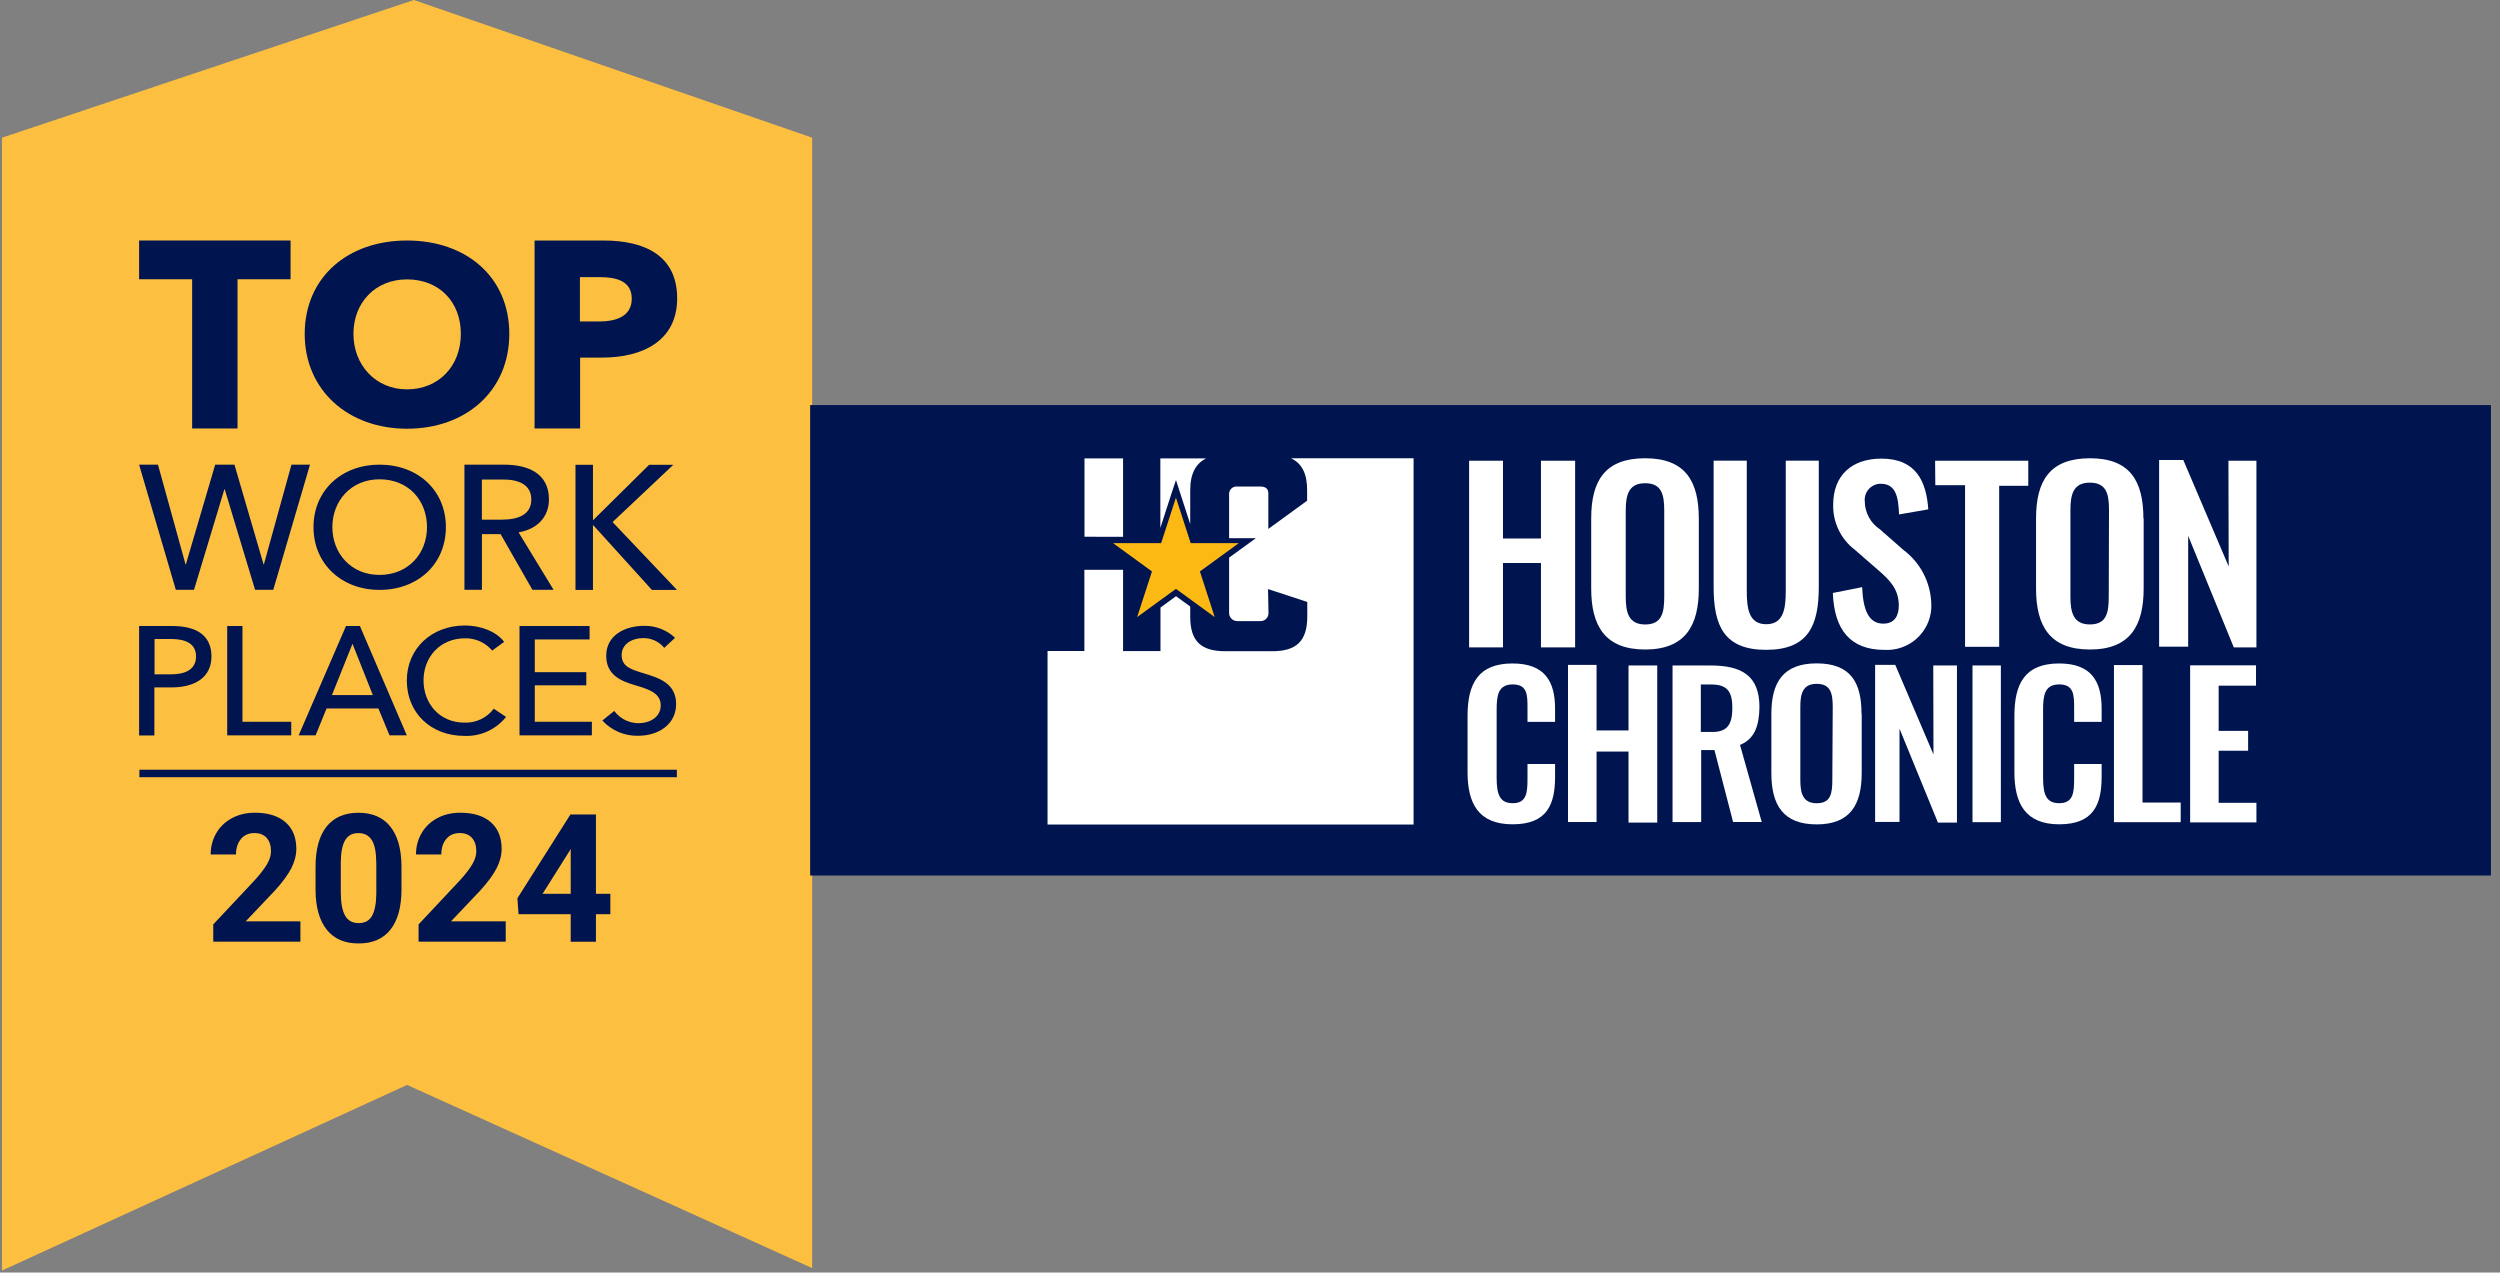 <?xml version="1.0" encoding="UTF-8"?><svg id="_2024" xmlns="http://www.w3.org/2000/svg" xmlns:xlink="http://www.w3.org/1999/xlink" viewBox="0 0 611 311"><rect x="0" y="0" width="611" height="311" fill="#808080" stroke="none"/><defs><clipPath id="clippath"><rect x="256" y="112" width="295.47" height="89.5" style="fill:none;"/></clipPath></defs><path d="M101.14,0L.49,33.65v276.87l99-45.36,99,44.76V33.65L101.14,0Z" style="fill:#fdbf3f; fill-rule:evenodd;"/><path d="M99.47,58.78c14.39,0,25,8.82,25,22.81s-10.63,23.19-25,23.19-25-9.38-25-23.19c.04-13.99,10.67-22.81,25-22.81Z" style="fill:#001450; fill-rule:evenodd;"/><path d="M135.29,144.14h-5.17l-7.77-13.6h-4.57v13.6h-4.27v-30.57h9.78c5.91,0,10.87,2.24,10.87,8.46,0,4.49-3.06,7.34-7.42,8.08l8.55,14.03Z" style="fill:#001450; fill-rule:evenodd;"/><path d="M143.29,164.28v3.21h-12.59v8.91h13.95v3.32h-17.68v-26.72h17.12v3.28h-13.39v8h12.59Z" style="fill:#001450; fill-rule:evenodd;"/><path d="M92.75,144.17c-9.27,0-16.13-6.37-16.13-15.34s6.86-15.27,16.13-15.27,16.22,6.17,16.22,15.27-6.9,15.34-16.22,15.34Z" style="fill:#001450; fill-rule:evenodd;"/><path d="M99.42,179.72h-4.22l-2.72-6.57h-12.67l-2.68,6.57h-4.14l11.57-26.72h3.4l11.46,26.72Z" style="fill:#001450; fill-rule:evenodd;"/><path d="M113.64,152.87c3.65,0,7.61,1.38,9.57,4l-2.92,2.13c-1.64-1.95-4.08-3.05-6.63-3-6.19,0-10.15,4.67-10.15,10.29s3.89,10.32,10,10.32c2.8.11,5.48-1.16,7.17-3.4l3,2c-2.46,3.08-6.24,4.81-10.18,4.64-8.19,0-14.07-5.62-14.07-13.51s6.1-13.47,14.21-13.47Z" style="fill:#001450; fill-rule:evenodd;"/><path d="M34,58.78h37.01v9.47h-12.96v36.47h-11.09v-36.47h-12.96v-9.47Z" style="fill:#001450; fill-rule:evenodd;"/><path d="M38.61,113.57l6.73,24.35h.09l7.16-24.35h4.71l7.11,24.35h.09l6.73-24.35h4.53l-8.97,30.57h-4.45l-7.42-24.57h-.08l-7.42,24.57h-4.45l-8.97-30.57h4.61Z" style="fill:#001450; fill-rule:evenodd;"/><path d="M71.18,176.4v3.32h-15.65v-26.72h3.73v23.4h11.92Z" style="fill:#001450; fill-rule:evenodd;"/><path d="M34,153h8.14c5.77,0,9.54,2.22,9.54,7.43s-4.18,7.57-9.73,7.57h-4.22v11.74h-3.73v-26.74Z" style="fill:#001450; fill-rule:evenodd;"/><path d="M155.1,167.43c-3.39-1-6.94-2.49-6.94-7.18,0-5.09,4.75-7.29,9.17-7.29,2.84-.08,5.59.97,7.65,2.92l-2.64,2.46c-1.27-1.56-3.19-2.44-5.2-2.39-2.42,0-5.21,1.27-5.21,4.16s2.45,3.53,5.47,4.47c3.58,1.09,7.84,2.38,7.84,7.48s-4.48,7.76-9.23,7.76c-3.33.09-6.54-1.26-8.79-3.72l2.9-2.35c1.4,1.9,3.64,3.02,6,3,2.49,0,5.36-1.34,5.36-4.37s-2.99-3.93-6.38-4.95Z" style="fill:#001450; fill-rule:evenodd;"/><path d="M159.33,144.18l-14.32-15.81h-.09v15.81h-4.27v-30.58h4.27v13.48h.09l13.63-13.48h5.91l-14.84,13.99,15.75,16.59h-6.13Z" style="fill:#001450; fill-rule:evenodd;"/><path d="M147.29,87.39h-5.51v17.33h-11.13v-45.94h16.85c10,0,18,3.63,18,14.14s-8.66,14.47-18.21,14.47Z" style="fill:#001450; fill-rule:evenodd;"/><path d="M122.99,117.19h-5.22v9.81h4.92c4,0,7.16-1.25,7.16-4.92s-3.15-4.89-6.86-4.89Z" style="fill:#fdbf3f; fill-rule:evenodd;"/><path d="M99.47,95.16c7.71,0,13.16-5.67,13.16-13.57s-5.38-13.31-13.16-13.31-13.09,5.72-13.09,13.31,5.38,13.57,13.09,13.57Z" style="fill:#fdbf3f; fill-rule:evenodd;"/><path d="M47.91,160.43c0-3.21-2.64-4.26-6.14-4.26h-4v8.64h4c3.58,0,6.14-1.21,6.14-4.38Z" style="fill:#fdbf3f; fill-rule:evenodd;"/><path d="M92.75,117.14c-7,0-11.52,5.31-11.52,11.69s4.53,11.68,11.52,11.68,11.61-5.18,11.61-11.68-4.49-11.69-11.61-11.69Z" style="fill:#fdbf3f; fill-rule:evenodd;"/><path d="M81.13,169.87h9.99l-4.97-12.53-5.02,12.53Z" style="fill:#fdbf3f; fill-rule:evenodd;"/><path d="M146.6,67.73h-4.87v10.84h4.67c4.15,0,8-1.23,8-5.58s-3.85-5.26-7.8-5.26Z" style="fill:#fdbf3f; fill-rule:evenodd;"/><rect x="34.07" y="188.12" width="131.35" height="1.83" style="fill:#001450;"/><path d="M608.78,213.98H198v-114.98h410.78v114.98Z" style="fill:#001450;"/><g style="clip-path:url(#clippath);"><path d="M287.4,121.62l-3.62,11.13h-11.74l9.5,6.91-3.62,11.15,9.48-6.89,9.47,6.89-3.61-11.15,9.5-6.91h-11.75l-3.61-11.13Z" style="fill:#fdb913;"/><path d="M274.48,112.04h-9.43v19.14l9.43.02v-19.16Z" style="fill:#fff;"/><path d="M287.41,117.33l1,3.1,2.48,7.64v-8.28c0-4.18,1.48-6.59,3.91-7.76h-11.21v17l2.78-8.61,1.04-3.09Z" style="fill:#fff;"/><path d="M315.57,112.03c2.73,1.28,3.89,3.91,3.89,7.76v2.58l-9.48,6.9v-8.74c0-1-.63-1.62-1.9-1.62h-5.69c-.26-.03-.53,0-.78.09-.25.08-.48.22-.67.41-.19.18-.34.4-.43.65-.1.25-.14.51-.12.77v10.7h6.55l-2.64,1.91-3.91,2.85v13.41c-.01.27.03.54.12.8.09.25.24.49.43.68.19.2.41.35.66.46.25.11.52.16.79.16h5.62c.26.01.51-.03.75-.12.24-.09.46-.22.65-.4.19-.17.34-.38.44-.62s.16-.49.17-.74v-.12l-.11-5.83,9.59,3.15v3.53c0,6.14-2.76,8.51-8.6,8.51h-11.41c-5.84,0-8.6-2.31-8.6-8.45v-2.47l-3.47-2.53-3.8,2.78v10.63h-9.14v-19.86h-9.46v19.84h-9v42.42h89.46v-89.52h-29.9v.02Z" style="fill:#fff;"/><path d="M398.01,178.52h-7.81v-16.02h-6.98v38.4h6.98v-17.22h7.81v17.36h7.02v-38.4h-7.02v15.88Z" style="fill:#fff;"/><path d="M430.01,172.82c0-7.72-4.36-10.18-12-10.18h-9.24v38.27h7v-17.6h3.24l4.56,17.59h7l-5.31-18.84c3.58-1.47,4.69-4.68,4.75-9.24ZM423.37,173.19c0,4.15-1.46,5.89-5.47,5.69h-2.22v-11.59h2.6c4,0,5.11,1.9,5.11,5.78l-.02.12Z" style="fill:#fff;"/><path d="M444.01,162.13c-8.21,0-11.09,4.61-11.09,12.38v14.41c0,7.84,2.88,12.56,11.08,12.56s11-4.84,11-12.56v-14.47l-.05.14c.06-7.78-2.66-12.46-10.94-12.46ZM447.82,190.58c0,3.32-.36,5.73-3.82,5.73s-4-2.57-4-5.73v-17.8c0-3.23.59-5.65,4-5.65s3.92,2.34,3.92,5.65l-.1,17.8Z" style="fill:#fff;"/><path d="M472.54,184.38l-9.34-21.89h-4.92v38.39h5.96v-22.79l9.39,22.95h4.65v-38.4h-5.79l.05,21.74Z" style="fill:#fff;"/><path d="M489.01,162.64h-6.93v38.3h6.93v-38.3Z" style="fill:#fff;"/><path d="M523.63,162.54h-6.98v38.4h16.31v-4.8h-9.33v-33.6Z" style="fill:#fff;"/><path d="M542.24,183.48h7.2v-4.86h-7.2v-11.05h9.13v-4.97h-16.1v38.4h16.2v-4.8h-9.23v-12.72Z" style="fill:#fff;"/><path d="M369.67,162.15c-8.44,0-11,5-11,12.85v13.69c0,7.48,2.51,12.77,11,12.77s10.39-4.88,10.39-11.66v-3.08h-6.74v3.46c0,3.42-.14,6.12-3.6,6.12-3.09,0-3.94-2-3.94-6.16v-16.61c0-3.5.33-6.26,3.94-6.26s3.6,2.61,3.6,5.83v3.32h6.74v-3.22c0-6.67-2.52-11.05-10.39-11.05Z" style="fill:#fff;"/><path d="M503.27,162.15c-8.45,0-10.95,5-10.95,12.85v13.69c0,7.48,2.51,12.77,10.95,12.77s10.37-4.88,10.37-11.66v-3.08h-6.72v3.46c0,3.42-.15,6.12-3.65,6.12-3.09,0-3.94-2-3.94-6.16v-16.61c0-3.5.33-6.26,3.94-6.26s3.65,2.61,3.65,5.83v3.32h6.72v-3.22c0-6.67-2.51-11.05-10.37-11.05Z" style="fill:#fff;"/><path d="M367.33,137.6h9.28v20.62h8.35v-45.62h-8.35v19.01h-9.28v-19.01h-8.28v45.62h8.28v-20.62Z" style="fill:#fff;"/><path d="M402.07,158.74c9.75,0,13.12-5.74,13.12-14.91v-17.06c0-9.22-3.33-14.77-13.12-14.77s-13.18,5.47-13.18,14.7v17.13c0,9.22,3.44,14.91,13.18,14.91ZM397.33,124.81c0-3.84.69-6.71,4.74-6.71s4.67,2.77,4.67,6.71v21c0,3.93-.56,6.81-4.67,6.81s-4.74-3.06-4.74-6.81v-21Z" style="fill:#fff;"/><path d="M444.51,143.46v-30.87h-8.07v31.76c0,4.33-.49,8.21-4.78,8.21s-4.75-3.93-4.75-8.21v-31.76h-8.1v30.87c0,9.56,2.6,15.36,12.85,15.36s12.85-5.9,12.85-15.36Z" style="fill:#fff;"/><path d="M460.28,152.42c-3.66,0-4.95-3.5-5.17-8.92l-7.16,1.42c.33,9.08,4.33,13.91,12.6,13.91,2.86.17,5.66-.8,7.81-2.69,2.15-1.89,3.46-4.56,3.65-7.41v-1.09c-.06-2.59-.71-5.12-1.89-7.42-1.19-2.3-2.88-4.29-4.96-5.84l-5.69-5c-1.14-.75-2.07-1.77-2.72-2.97-.65-1.2-.99-2.54-1-3.9-.05-.51,0-1.03.16-1.53.15-.49.4-.95.74-1.35.33-.4.74-.72,1.2-.96.46-.24.96-.39,1.47-.43h.36c3.66,0,4.28,3.2,4.45,7.49l7.14-1.24c-.45-6.65-2.87-12.4-11.43-12.4-7.26,0-11.81,4.06-11.81,11.28-.05,2.12.41,4.22,1.33,6.14s2.28,3.58,3.97,4.86l5.74,5c3,2.58,5,4.78,5,8.68-.01,2.48-1.06,4.37-3.79,4.37Z" style="fill:#fff;"/><path d="M488.6,158.08v-39.35h7.11v-6.13h-22.77l.05,5.99h7.27v39.49h8.34Z" style="fill:#fff;"/><path d="M510.79,158.74c9.75,0,13.12-5.74,13.12-14.91v-17.2l-.06.14c0-9.22-3.27-14.77-13.06-14.77s-13.18,5.47-13.18,14.7v17.13c0,9.22,3.4,14.91,13.18,14.91ZM506.01,124.67c0-3.84.7-6.71,4.75-6.71s4.68,2.77,4.68,6.71l-.06,21.13c0,3.93-.51,6.81-4.62,6.81s-4.75-3.08-4.75-6.81v-21.13Z" style="fill:#fff;"/><path d="M544.63,112.6l.06,25.84-11.09-26.01h-5.91v45.62h7.1v-27.1l11.15,27.27h5.53v-45.62h-6.84Z" style="fill:#fff;"/></g><path d="M73.43,230.15h-21.31v-4.23l10.06-10.72c1.38-1.51,2.4-2.83,3.06-3.95.66-1.12.99-2.19.99-3.2,0-1.38-.35-2.47-1.05-3.26-.7-.79-1.69-1.19-2.99-1.19-1.4,0-2.5.48-3.3,1.44-.8.96-1.21,2.22-1.21,3.79h-6.19c0-1.89.45-3.62,1.36-5.19.9-1.57,2.18-2.79,3.83-3.68s3.52-1.33,5.62-1.33c3.2,0,5.69.77,7.46,2.31,1.77,1.54,2.66,3.71,2.66,6.51,0,1.54-.4,3.1-1.2,4.7-.8,1.59-2.16,3.45-4.1,5.57l-7.07,7.45h13.37v4.98Z" style="fill:#001450;"/><path d="M98.13,217.29c0,4.3-.89,7.59-2.67,9.87-1.78,2.28-4.39,3.42-7.82,3.42s-5.98-1.12-7.77-3.35c-1.79-2.23-2.71-5.44-2.75-9.61v-5.72c0-4.34.9-7.64,2.7-9.89,1.8-2.25,4.4-3.37,7.78-3.37s5.98,1.11,7.77,3.34c1.79,2.23,2.71,5.43,2.75,9.6v5.72ZM91.96,211c0-2.58-.35-4.46-1.06-5.63s-1.8-1.76-3.3-1.76-2.52.56-3.21,1.68c-.69,1.12-1.06,2.87-1.1,5.25v7.57c0,2.54.35,4.42,1.04,5.65.69,1.23,1.8,1.85,3.32,1.85s2.6-.59,3.27-1.77c.67-1.18,1.02-2.99,1.05-5.43v-7.4Z" style="fill:#001450;"/><path d="M123.61,230.15h-21.31v-4.23l10.06-10.72c1.38-1.51,2.4-2.83,3.06-3.95.66-1.12.99-2.19.99-3.2,0-1.38-.35-2.47-1.05-3.26-.7-.79-1.69-1.19-2.99-1.19-1.4,0-2.5.48-3.3,1.44-.8.96-1.21,2.22-1.21,3.79h-6.19c0-1.89.45-3.62,1.36-5.19.9-1.57,2.18-2.79,3.83-3.68s3.52-1.33,5.62-1.33c3.2,0,5.69.77,7.46,2.31,1.77,1.54,2.66,3.71,2.66,6.51,0,1.54-.4,3.1-1.2,4.7-.8,1.59-2.16,3.45-4.1,5.57l-7.07,7.45h13.37v4.98Z" style="fill:#001450;"/><path d="M145.65,218.45h3.52v4.98h-3.52v6.73h-6.17v-6.73h-12.75l-.28-3.89,12.96-20.48h6.24v19.39ZM132.6,218.45h6.88v-10.98l-.41.71-6.47,10.27Z" style="fill:#001450;"/></svg>